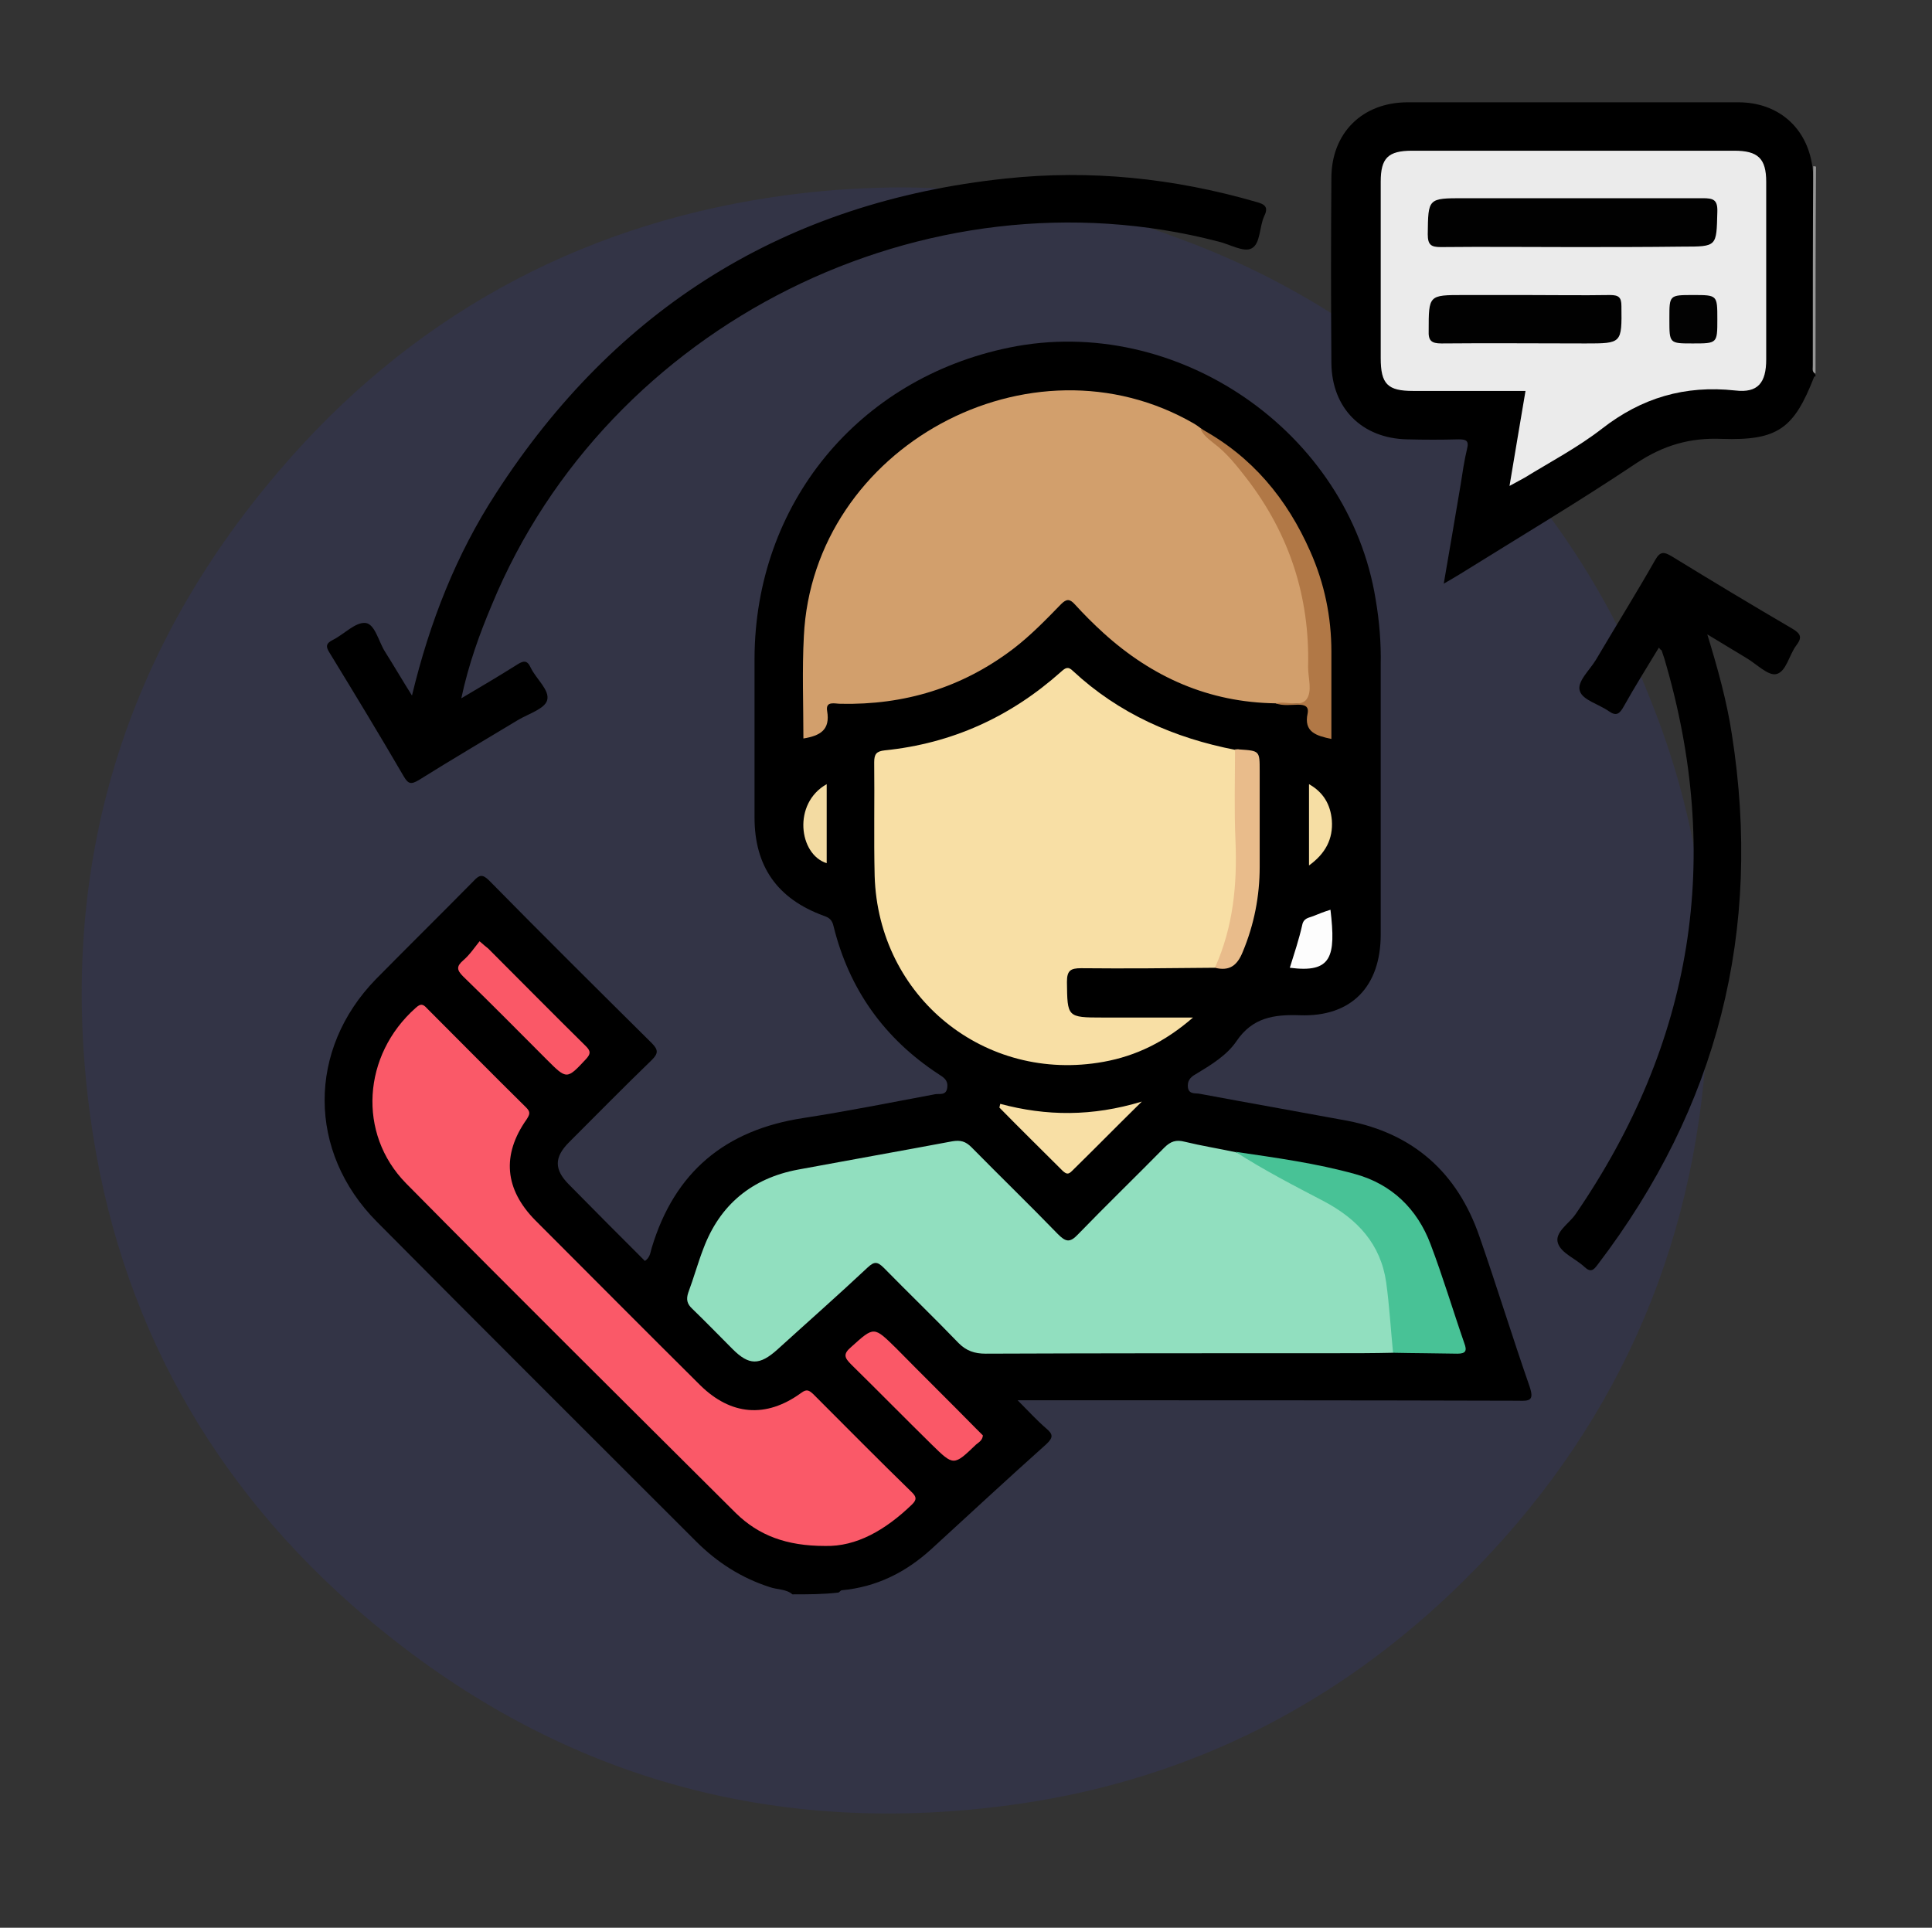 <?xml version="1.0" encoding="utf-8"?>
<!-- Generator: Adobe Illustrator 25.2.1, SVG Export Plug-In . SVG Version: 6.00 Build 0)  -->
<svg version="1.1" id="Layer_1" xmlns="http://www.w3.org/2000/svg" xmlns:xlink="http://www.w3.org/1999/xlink" x="0px" y="0px"
	 viewBox="0 0 423 422.1" style="enable-background:new 0 0 423 422.1;" xml:space="preserve">
<rect x="0" y="0" width="423" height="422.1" fill="#333333" stroke="none"/>
<style type="text/css">
	.st0{opacity:0.2;fill-rule:evenodd;clip-rule:evenodd;fill:#343B93;enable-background:new    ;}
	.st1{fill:#5A69E5;}
	.st2{fill:#7883EA;}
	.st3{fill:#969EEE;}
	.st4{fill:#B4B9F2;}
	.st5{fill:#A6E8F7;}
	.st6{fill:#75DFF5;}
	.st7{fill:#A7EAF9;}
	.st8{fill:#76E1F7;}
	.st9{fill:#57A3FE;}
	.st10{fill:#FED9A9;}
	.st11{fill:#FE3051;}
	.st12{fill:#FECC00;}
	.st13{fill:#6D6E71;}
	.st14{fill:#9BDC05;}
	.st15{fill:#006DEF;}
	.st16{fill:#2487FE;}
	.st17{fill:#EABE00;}
	.st18{fill:#9CDC06;}
	.st19{fill:#F0F1F1;}
	.st20{fill:#FE9711;}
	.st21{fill:#C7EEFD;}
	.st22{fill:#E9F5FE;}
	.st23{fill:#5985CA;}
	.st24{fill:#98E5FB;}
	.st25{fill:#7BA0B0;}
	.st26{fill:#4277C2;}
	.st27{fill:#5885CA;}
	.st28{fill:#678C97;}
	.st29{fill:#010101;}
	.st30{fill:#46CB8C;}
	.st31{fill:#BCC2C6;}
	.st32{fill:#EFC319;}
	.st33{fill:#A46A43;}
	.st34{fill:#94A4A4;}
	.st35{fill:#FE5364;}
	.st36{fill:#C2A997;}
	.st37{fill:#CE966A;}
	.st38{fill:#FEFEFE;}
	.st39{fill:#1CADE3;}
	.st40{fill:#EE5A9C;}
	.st41{fill:#FDDD3A;}
	.st42{fill:#382B73;}
	.st43{fill:#D0D2D3;}
	.st44{fill:#019ADC;}
	.st45{fill:#029ADC;}
	.st46{fill:#46B9E6;}
	.st47{fill:#E6AC27;}
	.st48{fill:#F6CA15;}
	.st49{fill:#FEF235;}
	.st50{fill:#019ADB;}
	.st51{fill:#E33D90;}
	.st52{fill:#A92C74;}
	.st53{fill:#D2D1D3;}
	.st54{fill:#FBFDFE;}
	.st55{fill:#BBBDBF;}
	.st56{fill:#FDFDFD;}
	.st57{fill:#FEFDFE;}
	.st58{fill:#BDBEC0;}
	.st59{fill:#CDC4CA;}
	.st60{fill:#F83A79;}
	.st61{fill:#FBFBFB;}
	.st62{fill:#070707;}
	.st63{fill:#8BDFFE;}
	.st64{fill:#FEEF89;}
	.st65{fill:#F86490;}
	.st66{fill:#FECDC3;}
	.st67{fill:#00ABEE;}
	.st68{fill:#FDC371;}
	.st69{fill:#FD9C85;}
	.st70{fill:#FE9C85;}
	.st71{fill:#89E796;}
	.st72{fill:#69BCC5;}
	.st73{fill:#A7A7C5;}
	.st74{fill:#3C6ED2;}
	.st75{fill:#DEDDEC;}
	.st76{fill:#58CB8E;}
	.st77{fill:#FDD866;}
	.st78{fill:#F63445;}
	.st79{fill:#414141;}
	.st80{fill:#3A6FBE;}
	.st81{fill:#ECF3FB;}
	.st82{fill:#C4D4E1;}
	.st83{fill:#3CA9DB;}
	.st84{fill:#EBF2FA;}
	.st85{fill:#99E2F5;}
	.st86{fill:#9AE4F8;}
	.st87{fill:#F4C74C;}
	.st88{fill:#C6D6E4;}
	.st89{fill:#FADB85;}
	.st90{fill:#396DBA;}
	.st91{fill:#396EBB;}
	.st92{fill:#020202;}
	.st93{fill:#3BA6D7;}
	.st94{fill:#FCD7A7;}
	.st95{fill:#FEC376;}
	.st96{fill:#4A8BFE;}
	.st97{fill:#2151FE;}
	.st98{fill:#FEC377;}
	.st99{fill:#FEFEFD;}
	.st100{fill:#2150FC;}
	.st101{fill:#FCD744;}
	.st102{fill:#FBD643;}
	.st103{fill:#F1F1FB;}
	.st104{fill:#FE637B;}
	.st105{fill:#010001;}
	.st106{fill:#ED4B68;}
	.st107{fill:#EE5873;}
	.st108{fill:#F17A90;}
	.st109{fill:#F06E86;}
	.st110{fill:#F6A4B3;}
	.st111{fill:#FCFDFE;}
	.st112{fill:#7EC259;}
	.st113{fill:#656D7A;}
	.st114{fill:#E7E6E7;}
	.st115{fill:#D1D1D3;}
	.st116{fill:#F4E907;}
	.st117{fill:#656D79;}
	.st118{fill:#4D535F;}
	.st119{fill:#767A84;}
	.st120{fill:#767B84;}
	.st121{fill:#70B0E0;}
	.st122{fill:#E7BA20;}
	.st123{fill:#4D5BA5;}
	.st124{fill:#E7BB20;}
	.st125{fill:#D2D2D4;}
	.st126{fill:#6BBD49;}
	.st127{fill:#FBFDFD;}
	.st128{fill:#6CBE48;}
	.st129{fill:#EBC819;}
	.st130{fill:#6CBE4A;}
	.st131{fill:#EEE60B;}
	.st132{fill:#79C45A;}
	.st133{fill:#DFF0D7;}
	.st134{fill:#DFF0D6;}
	.st135{fill:#DEEFD4;}
	.st136{fill:#DEEFD5;}
	.st137{fill:#F3F9F0;}
	.st138{fill:#E6BB20;}
	.st139{fill:#F4F9F1;}
	.st140{fill:#F1F8ED;}
	.st141{fill:#F0F7EC;}
	.st142{fill:#EEF7E9;}
	.st143{fill:#F0F7EB;}
	.st144{fill:#EFF7EB;}
	.st145{fill:#F2F9F0;}
	.st146{fill:#FBFDFB;}
	.st147{fill:#EAF5E5;}
	.st148{fill:#D9EED1;}
	.st149{fill:#70BF4D;}
	.st150{fill:#DAEDD0;}
	.st151{fill:#6DBE4A;}
	.st152{fill:#F5FAF2;}
	.st153{fill:#6EBE4B;}
	.st154{fill:#F5FAF3;}
	.st155{fill:#70BF4E;}
	.st156{fill:#F8FBF6;}
	.st157{fill:#F6FAF4;}
	.st158{fill:#96CE79;}
	.st159{fill:#8ECC72;}
	.st160{fill:#C7E4B7;}
	.st161{fill:#DAEED2;}
	.st162{fill:#353944;}
	.st163{fill:#6C5160;}
	.st164{fill:#725464;}
	.st165{fill:#F2E20B;}
	.st166{fill:#F4E808;}
	.st167{fill:#7CC257;}
	.st168{fill:#F1E709;}
	.st169{fill:#F0E70A;}
	.st170{fill:#C1E3B2;}
	.st171{fill:#99D282;}
	.st172{fill:#D5EBC9;}
	.st173{fill:#85C562;}
	.st174{fill:#80C45C;}
	.st175{fill:#81C45D;}
	.st176{fill:#83C560;}
	.st177{fill:#78C258;}
	.st178{fill:#F3E608;}
	.st179{fill:#F3E609;}
	.st180{fill:#F4E708;}
	.st181{fill:#A3C300;}
	.st182{fill:#FEDFB1;}
	.st183{fill:#02A8F3;}
	.st184{fill:#8FAB00;}
	.st185{fill:#0376BB;}
	.st186{fill:#DEC39B;}
	.st187{fill:#FDDFB1;}
	.st188{fill:#46F7FE;}
	.st189{fill:#FEA633;}
	.st190{fill:#DCB100;}
	.st191{fill:#FECC05;}
	.st192{fill:#2386C2;}
	.st193{fill:#F99F19;}
	.st194{fill:#D6E5EF;}
	.st195{fill:#E5E8EC;}
	.st196{fill:#69D5F3;}
	.st197{fill:#FBD670;}
	.st198{fill:#FE816E;}
	.st199{fill:#959EA9;}
	.st200{fill:#EFCFB3;}
	.st201{fill:#CBD0D8;}
	.st202{fill:#4F4F4F;}
	.st203{fill:#89A7BC;}
	.st204{fill:#9FE4A4;}
	.st205{fill:#FECFC6;}
	.st206{fill:#FE7D96;}
	.st207{fill:#98EAF9;}
	.st208{fill:#FE7C96;}
	.st209{fill:#959595;}
	.st210{fill:#D29F6C;}
	.st211{fill:#91DFBF;}
	.st212{fill:#F8DFA5;}
	.st213{fill:#FA5968;}
	.st214{fill:#48C296;}
	.st215{fill:#FA5867;}
	.st216{fill:#B17846;}
	.st217{fill:#E9BC8B;}
	.st218{fill:#F3DBA2;}
	.st219{fill:#F6DEA4;}
	.st220{fill:#EBEBEB;}
	.st221{fill:#ACE093;}
	.st222{fill:#C0E8AE;}
	.st223{fill:#FCF5EB;}
	.st224{fill:#FDF0D9;}
	.st225{fill:#FDE8AA;}
	.st226{fill:#5EAB24;}
	.st227{fill:#FED322;}
	.st228{fill:#FE7956;}
	.st229{fill:#CC2A00;}
	.st230{fill:#BCFCFE;}
	.st231{fill:none;}
	.st232{fill:#7C7C7C;}
	.st233{fill:#484848;}
	.st234{fill:#656D77;}
	.st235{fill:#B3DC7E;}
	.st236{fill:#FBD66F;}
	.st237{fill:#EECFB3;}
	.st238{fill:#F3F3F3;}
	.st239{fill:#2A2A2A;}
	.st240{fill:#383838;}
	.st241{fill:#787878;}
	.st242{fill:#464646;}
	.st243{fill:#454545;}
	.st244{fill:#737373;}
	.st245{fill:#828282;}
	.st246{fill:#606060;}
	.st247{fill:#FE4755;}
	.st248{fill:#F8F5F5;}
	.st249{fill:#FEE17A;}
	.st250{fill:#4A7FA9;}
	.st251{fill:#F8CE58;}
	.st252{fill:#FB2B3A;}
	.st253{fill:#FEE179;}
	.st254{fill:#F7CE57;}
	.st255{fill:#E9D8E9;}
	.st256{fill:#407092;}
	.st257{fill:#193651;}
	.st258{fill:#1B3752;}
	.st259{fill:#1B3852;}
	.st260{fill:#FCBE5E;}
	.st261{fill:#F2E6D2;}
	.st262{fill:#FBBE5E;}
	.st263{fill:#EF3800;}
	.st264{fill:#FE641A;}
	.st265{fill:#FCBE00;}
	.st266{fill:#FED92D;}
	.st267{fill:#737EE5;}
	.st268{fill:#2C3B73;}
	.st269{fill:#47568B;}
	.st270{fill:#EEE0CA;}
	.st271{fill:#4FAAF6;}
	.st272{fill:#2D3C6B;}
	.st273{fill:#2D3C6A;}
	.st274{fill:#FBF8EF;}
	.st275{fill:#FD9000;}
	.st276{fill:#FDC739;}
	.st277{fill:#8DEE5B;}
</style>
<path class="st0" d="M361.4,153.3c-18.2-46.9-56.1-84-103.6-101.2c-27.9-10.6-57.5-13.6-88.9-8.9c-43.1,6.5-79.4,26.6-107.8,59.9
	c-35,40.9-48.6,88.6-41.3,141.6c6,43.8,26.4,80.6,60.2,109.3c41.6,35.3,89.8,48.8,143.6,40.9c37.4-5.5,69.9-22.1,96.8-48.7
	c32.9-32.5,50.7-72.1,53.3-118.2C375.1,201.8,370.9,176.9,361.4,153.3z"/>
<g>
	<path d="M173.5,349.1c-1.4-1.2-3.3-1-5-1.6c-6.2-2-11.5-5.4-16.1-10c-23.3-23.3-46.7-46.6-69.9-70c-15.2-15.3-15.2-37.7-0.2-53.1
		c7.1-7.2,14.3-14.3,21.4-21.5c1.2-1.3,1.9-1.6,3.4-0.1c11.8,12,23.7,23.8,35.6,35.6c1.5,1.5,1.4,2.3,0,3.7
		c-6.1,5.9-12.1,12-18.1,18c-3.3,3.3-3.3,6,0,9.3c5.5,5.6,11.1,11.2,16.6,16.7c1.2-0.8,1.2-2,1.5-2.9c5-16.6,16.1-25.8,33.2-28.4
		c9.7-1.5,19.2-3.4,28.8-5.2c0.9-0.2,2.5,0.4,2.7-1.5c0.2-1.6-0.8-2.2-1.9-2.9c-11.9-7.8-19.6-18.6-23-32.4c-0.3-1.4-1-1.9-2.2-2.3
		c-10.1-3.7-15.1-10.8-15.1-21.5c0-11.6,0-23.2,0-34.8c0.1-33.8,22.6-61.3,55.8-68.1c36.6-7.5,74.3,18.4,80.2,55.2
		c0.8,4.7,1.2,9.5,1.1,14.3c0,19.7,0,39.4,0,59c0,11.4-6.4,18.1-17.7,17.7c-5.7-0.2-10.4,0.5-13.9,5.7c-2.1,3.1-5.6,5.2-8.9,7.2
		c-1.3,0.7-1.9,1.6-1.7,3c0.3,1.5,1.7,1.1,2.6,1.3c10.7,2,21.5,3.9,32.3,5.9c14.5,2.8,24.1,11.4,28.9,25.3c3.8,10.9,7.2,22,11,32.9
		c1,3,0.1,3.2-2.5,3.1c-35.1-0.1-70.2-0.1-105.3-0.1c-1.2,0-2.3,0-4.3,0c2.4,2.4,4.2,4.4,6.3,6.2c1.4,1.2,1.6,1.9,0,3.4
		c-8.5,7.6-16.8,15.3-25.2,23c-5.6,5.1-12,8.3-19.6,9c-0.2,0-0.4,0.3-0.7,0.5C180.3,349.1,176.9,349.1,173.5,349.1z"/>
	<path d="M397.5,82.4c-0.1,0-0.3,0.1-0.3,0.1c-4.4,11.3-7.9,14-20.2,13.6c-7-0.3-12.8,1.4-18.7,5.3c-12.7,8.5-25.8,16.3-38.8,24.4
		c-1,0.6-2,1.2-3.4,2c1.3-7.5,2.5-14.6,3.7-21.7c0.4-2.6,0.8-5.3,1.4-7.8c0.5-1.9-0.3-2.1-1.9-2.1c-3.7,0.1-7.4,0.1-11.2,0
		c-9.9-0.2-16.5-6.8-16.6-16.7c-0.1-13.5-0.1-27,0-40.5c0-9.9,6.8-16.6,16.7-16.6c24.1,0,48.2,0,72.4,0c8.7,0,15,5.5,16.2,14
		c0.5,3.6,0.2,7.2,0.2,10.8c0.1,10.5,0,21,0,31.5c0,1-0.3,2.1,0.3,3.1C397.5,82,397.5,82.2,397.5,82.4z"/>
	<path class="st209" d="M397.5,81.8c-0.8-0.3-0.6-1-0.6-1.6c0-14.6,0-29.2,0.1-43.8c0.2,0,0.4,0,0.6,0.1
		C397.5,51.6,397.5,66.7,397.5,81.8z"/>
	<path d="M101,152.9c4.4-2.6,8.3-4.9,12.1-7.3c1.4-0.9,2.3-1.2,3.1,0.6c1.2,2.5,4.2,4.9,3.6,7.1c-0.5,1.9-4.1,3-6.3,4.3
		c-7.3,4.4-14.6,8.7-21.8,13.2c-1.7,1-2.3,0.9-3.3-0.8c-5.3-9.1-10.7-18-16.2-27c-0.9-1.4-0.9-2.1,0.7-2.9c2.4-1.2,4.9-3.9,7.1-3.7
		c2.1,0.2,2.9,4.1,4.3,6.3c1.9,3,3.7,6.1,5.9,9.6c3.9-16.2,9.7-30.9,18.4-44.3c26.2-40.6,63.4-63.8,111.5-68.9
		c18.6-2,36.9-0.1,54.9,5.1c1.9,0.5,2.8,1.1,1.8,3.1c-1.1,2.4-0.8,6.1-2.8,7.1c-1.7,0.9-4.7-0.9-7.2-1.5
		c-64.1-16.7-133.7,18-159.1,79.5C105,138.8,102.6,145.4,101,152.9z"/>
	<path d="M363.2,141.8c-2.6,4.3-5.3,8.6-7.7,12.9c-0.9,1.6-1.6,2.2-3.3,1c-2.1-1.5-5.7-2.4-6.3-4.4c-0.7-2,2.1-4.5,3.5-6.8
		c4.3-7.3,8.8-14.5,13-21.9c1.1-1.9,1.9-1.8,3.6-0.8c8.8,5.4,17.6,10.7,26.5,15.9c1.8,1.1,2.1,1.9,0.8,3.6c-1.6,2.1-2.2,5.8-4.4,6.3
		c-1.8,0.4-4.3-2.2-6.5-3.5c-2.7-1.6-5.4-3.3-8.6-5.2c2.3,7.5,4.3,14.7,5.4,22c6.7,42.9-3.1,81.5-29.4,116c-0.9,1.2-1.5,1.8-2.9,0.5
		c-1.9-1.8-5.1-3-5.8-5.2c-0.8-2.4,2.5-4.3,3.9-6.4c25.7-37.5,32.3-78,19.4-121.6c-0.2-0.6-0.4-1.2-0.6-1.8
		C363.6,142.3,363.5,142.2,363.2,141.8z"/>
	<path class="st210" d="M279.3,154c-14.6-0.2-27-5.7-37.7-15.4c-2.2-2-4.3-4.1-6.3-6.3c-1.1-1.2-1.8-1.2-3,0
		c-3.3,3.4-6.7,6.9-10.5,9.8c-11.2,8.5-23.8,12.3-37.8,12c-1.2,0-3.3-0.7-2.9,1.6c0.7,4.1-1.5,5.4-5.2,6c0-7.5-0.3-15,0.1-22.4
		c2-41.4,49.7-67.3,85.5-46.5c0.5,0.3,0.9,0.6,1.3,0.9c10,7.2,16.5,16.9,20.7,28.3c3.6,9.6,4.2,19.6,3.7,29.7
		c-0.1,1.6-0.8,2.6-2.6,2.4C282.9,154,281.1,154.4,279.3,154z"/>
	<path class="st211" d="M305,296.2c-4.2,0.1-8.5,0.1-12.7,0.1c-25.5,0-51,0-76.5,0.1c-2.4,0-4.2-0.6-5.9-2.3
		c-5.4-5.6-11-11-16.4-16.5c-1.4-1.4-2.1-1.4-3.5-0.1c-6.5,6.1-13.2,12-19.8,18c-3.9,3.5-6.2,3.5-9.8-0.1c-2.9-2.9-5.8-5.9-8.8-8.8
		c-1.2-1.1-1.4-2.1-0.9-3.6c1.2-3.2,2.1-6.5,3.3-9.6c3.6-9.6,10.6-15.4,20.7-17.3c11.3-2.1,22.6-4.1,33.8-6.2c1.8-0.3,2.9,0,4.2,1.3
		c6.3,6.4,12.7,12.6,18.9,19c1.7,1.7,2.6,2,4.4,0.1c6.2-6.4,12.6-12.6,18.9-19c1.4-1.4,2.6-1.8,4.5-1.3c3.7,0.9,7.5,1.5,11.2,2.3
		c8.8,3.6,17,8.3,24.9,13.5c5.3,3.5,8.1,9,8.9,15.2c0.6,4.1,0.8,8.2,1.4,12.3C305.8,294.3,305.7,295.3,305,296.2z"/>
	<path class="st212" d="M266,211.9c-9.8,0.1-19.5,0.2-29.3,0.1c-2.3,0-3.1,0.5-3.1,3c0.1,7.7,0,7.8,7.8,7.8c6.3,0,12.7,0,19.8,0
		c-6.1,5.3-12.4,8.4-19.6,9.7c-26,4.7-49.3-14.2-50.1-40.7c-0.2-8.3,0-16.6-0.1-24.9c0-1.8,0.5-2.4,2.3-2.6
		c14.7-1.5,27.5-7.3,38.6-17.2c0.9-0.8,1.5-1.3,2.6-0.2c10.1,9.4,22.2,14.7,35.6,17.3c1,1.1,1,2.5,1,3.9c0,8.7,0.1,17.4,0,26
		c-0.1,5.2-1.5,10.2-3.4,15.1C267.6,210.2,266.9,211.2,266,211.9z"/>
	<path class="st213" d="M180.6,338.5c-8.4,0-14.5-2.3-19.5-7.2c-24.1-24-48.3-48-72.2-72.2c-10.7-10.9-9.5-28.1,2.1-38.4
		c1.1-1,1.6-0.9,2.5,0.1c7.2,7.2,14.4,14.5,21.7,21.7c1,1,0.8,1.5,0.1,2.6c-5.5,7.8-4.8,15.3,1.9,22.1c12,12,24,24.1,36.1,36.1
		c6.7,6.6,14.4,7.3,22.1,1.7c1.2-0.9,1.7-0.6,2.6,0.2c7.2,7.2,14.4,14.5,21.7,21.6c1,1,1,1.6,0,2.6
		C193.9,335,187.5,338.7,180.6,338.5z"/>
	<path class="st214" d="M305,296.2c-0.5-5.1-0.8-10.3-1.5-15.4c-1.2-8.4-6.3-13.9-13.7-17.8c-6.5-3.4-13.1-6.8-19.3-10.8
		c8.8,1.3,17.7,2.5,26.3,4.9c7.9,2.2,13.5,7.6,16.4,15.3c2.7,7.1,4.9,14.5,7.4,21.7c0.6,1.6,0.4,2.3-1.5,2.3
		C314.3,296.3,309.6,296.3,305,296.2z"/>
	<path class="st215" d="M215.2,314.3c-0.1,1.1-0.9,1.5-1.5,2c-4.9,4.7-4.9,4.7-9.7,0c-5.9-5.8-11.7-11.7-17.6-17.5
		c-1.5-1.5-1.9-2.3,0-3.9c5-4.5,4.9-4.5,9.8,0.3c5.8,5.9,11.7,11.7,17.5,17.6C214.2,313.3,214.7,313.8,215.2,314.3z"/>
	<path class="st216" d="M279.3,154c2.2-0.6,5.3,0.9,6.7-0.8c1.4-1.8,0.4-4.7,0.4-7.1c0.4-15.4-4.1-29.2-13.5-41.4
		c-2.1-2.7-4.3-5.5-7.1-7.6c-1.1-0.9-2.4-1.8-3-3.3c11.3,6.1,19,15.4,24.1,27c3.1,7,4.6,14.3,4.6,21.9c0,6.3,0,12.7,0,19.1
		c-3.3-0.7-6.1-1.5-5.2-5.6c0.3-1.6-0.7-1.9-2.1-1.9C282.7,154.3,280.9,154.6,279.3,154z"/>
	<path class="st215" d="M105,206.1c0.9,0.8,1.4,1.2,1.9,1.6c7.1,7.1,14.2,14.3,21.4,21.4c1.1,1.1,1,1.7,0,2.8
		c-4.2,4.5-4.2,4.5-8.6,0.1c-6.1-6.1-12.1-12.2-18.3-18.2c-1.4-1.4-1.5-2.2,0-3.5C102.8,209.1,103.8,207.6,105,206.1z"/>
	<path class="st217" d="M266,211.9c4-8.9,4.9-18.2,4.5-27.8c-0.3-6.7-0.1-13.3-0.1-20c0.3,0,0.6-0.1,1,0c4.4,0.3,4.4,0.3,4.4,4.7
		c0,7,0,14,0,21c0,6.4-1.2,12.6-3.7,18.6C270.9,211.4,269.2,212.7,266,211.9z"/>
	<path class="st212" d="M219,241.7c10.1,2.7,20.1,2.8,31-0.5c-5.6,5.5-10.4,10.4-15.3,15.2c-0.8,0.8-1.2,0.7-2,0
		c-4.6-4.6-9.3-9.2-13.9-13.9C218.9,242.3,218.9,242,219,241.7z"/>
	<path class="st56" d="M282.4,211.9c1-3.2,2-6.2,2.7-9.3c0.3-1.6,1.4-1.6,2.4-2c1.2-0.5,2.5-1,3.8-1.4
		C292.5,209.5,291.6,213.1,282.4,211.9z"/>
	<path class="st218" d="M181,171.7c0,6,0,11.7,0,17.3C174.9,187.1,173.5,175.9,181,171.7z"/>
	<path class="st219" d="M286.6,189.5c0-6.1,0-11.8,0-17.8c3.2,1.8,4.7,4.5,5,7.9C291.9,183.7,290.2,186.9,286.6,189.5z"/>
	<path class="st220" d="M330.5,106.4c1.2-7.1,2.3-13.8,3.5-20.8c-8.3,0-16.5,0-24.6,0c-5.6,0-7.1-1.5-7.1-7.2c0-12.9,0-25.7,0-38.6
		c0-5.2,1.6-6.8,6.9-6.8c23.5,0,47,0,70.5,0c5.2,0,7,1.7,7,6.8c0,13,0,25.9,0,38.9c0,5.1-1.8,7.4-6.8,6.8c-11-1.2-20.5,1.6-29.2,8.4
		c-5.3,4.1-11.2,7.2-16.9,10.7C332.7,105.2,331.8,105.7,330.5,106.4z"/>
	<path class="st29" d="M344.2,54.1c-9.6,0-19.1-0.1-28.7,0c-2.1,0-2.9-0.4-2.9-2.8c0.1-7.9,0-7.9,7.9-7.9c17.4,0,34.8,0,52.3,0
		c2.3,0,3.3,0.3,3.2,3c-0.2,7.6,0,7.6-7.6,7.6C360.4,54.1,352.3,54.1,344.2,54.1z"/>
	<path class="st29" d="M334,64.6c6.2,0,12.3,0.1,18.5,0c1.9,0,2.5,0.5,2.5,2.4c0.1,8.2,0.1,8.2-7.9,8.2c-10.5,0-21-0.1-31.5,0
		c-2.2,0-2.9-0.6-2.8-2.8c0-7.8,0-7.8,7.6-7.8C324.8,64.6,329.4,64.6,334,64.6z"/>
	<path class="st92" d="M370.7,64.6c5.3,0,5.3,0,5.3,5.3c0,5.3,0,5.3-5.4,5.3c-5.1,0-5.1,0-5.1-5.2c0-0.1,0-0.2,0-0.3
		C365.5,64.6,365.5,64.6,370.7,64.6z"/>
</g>
</svg>
